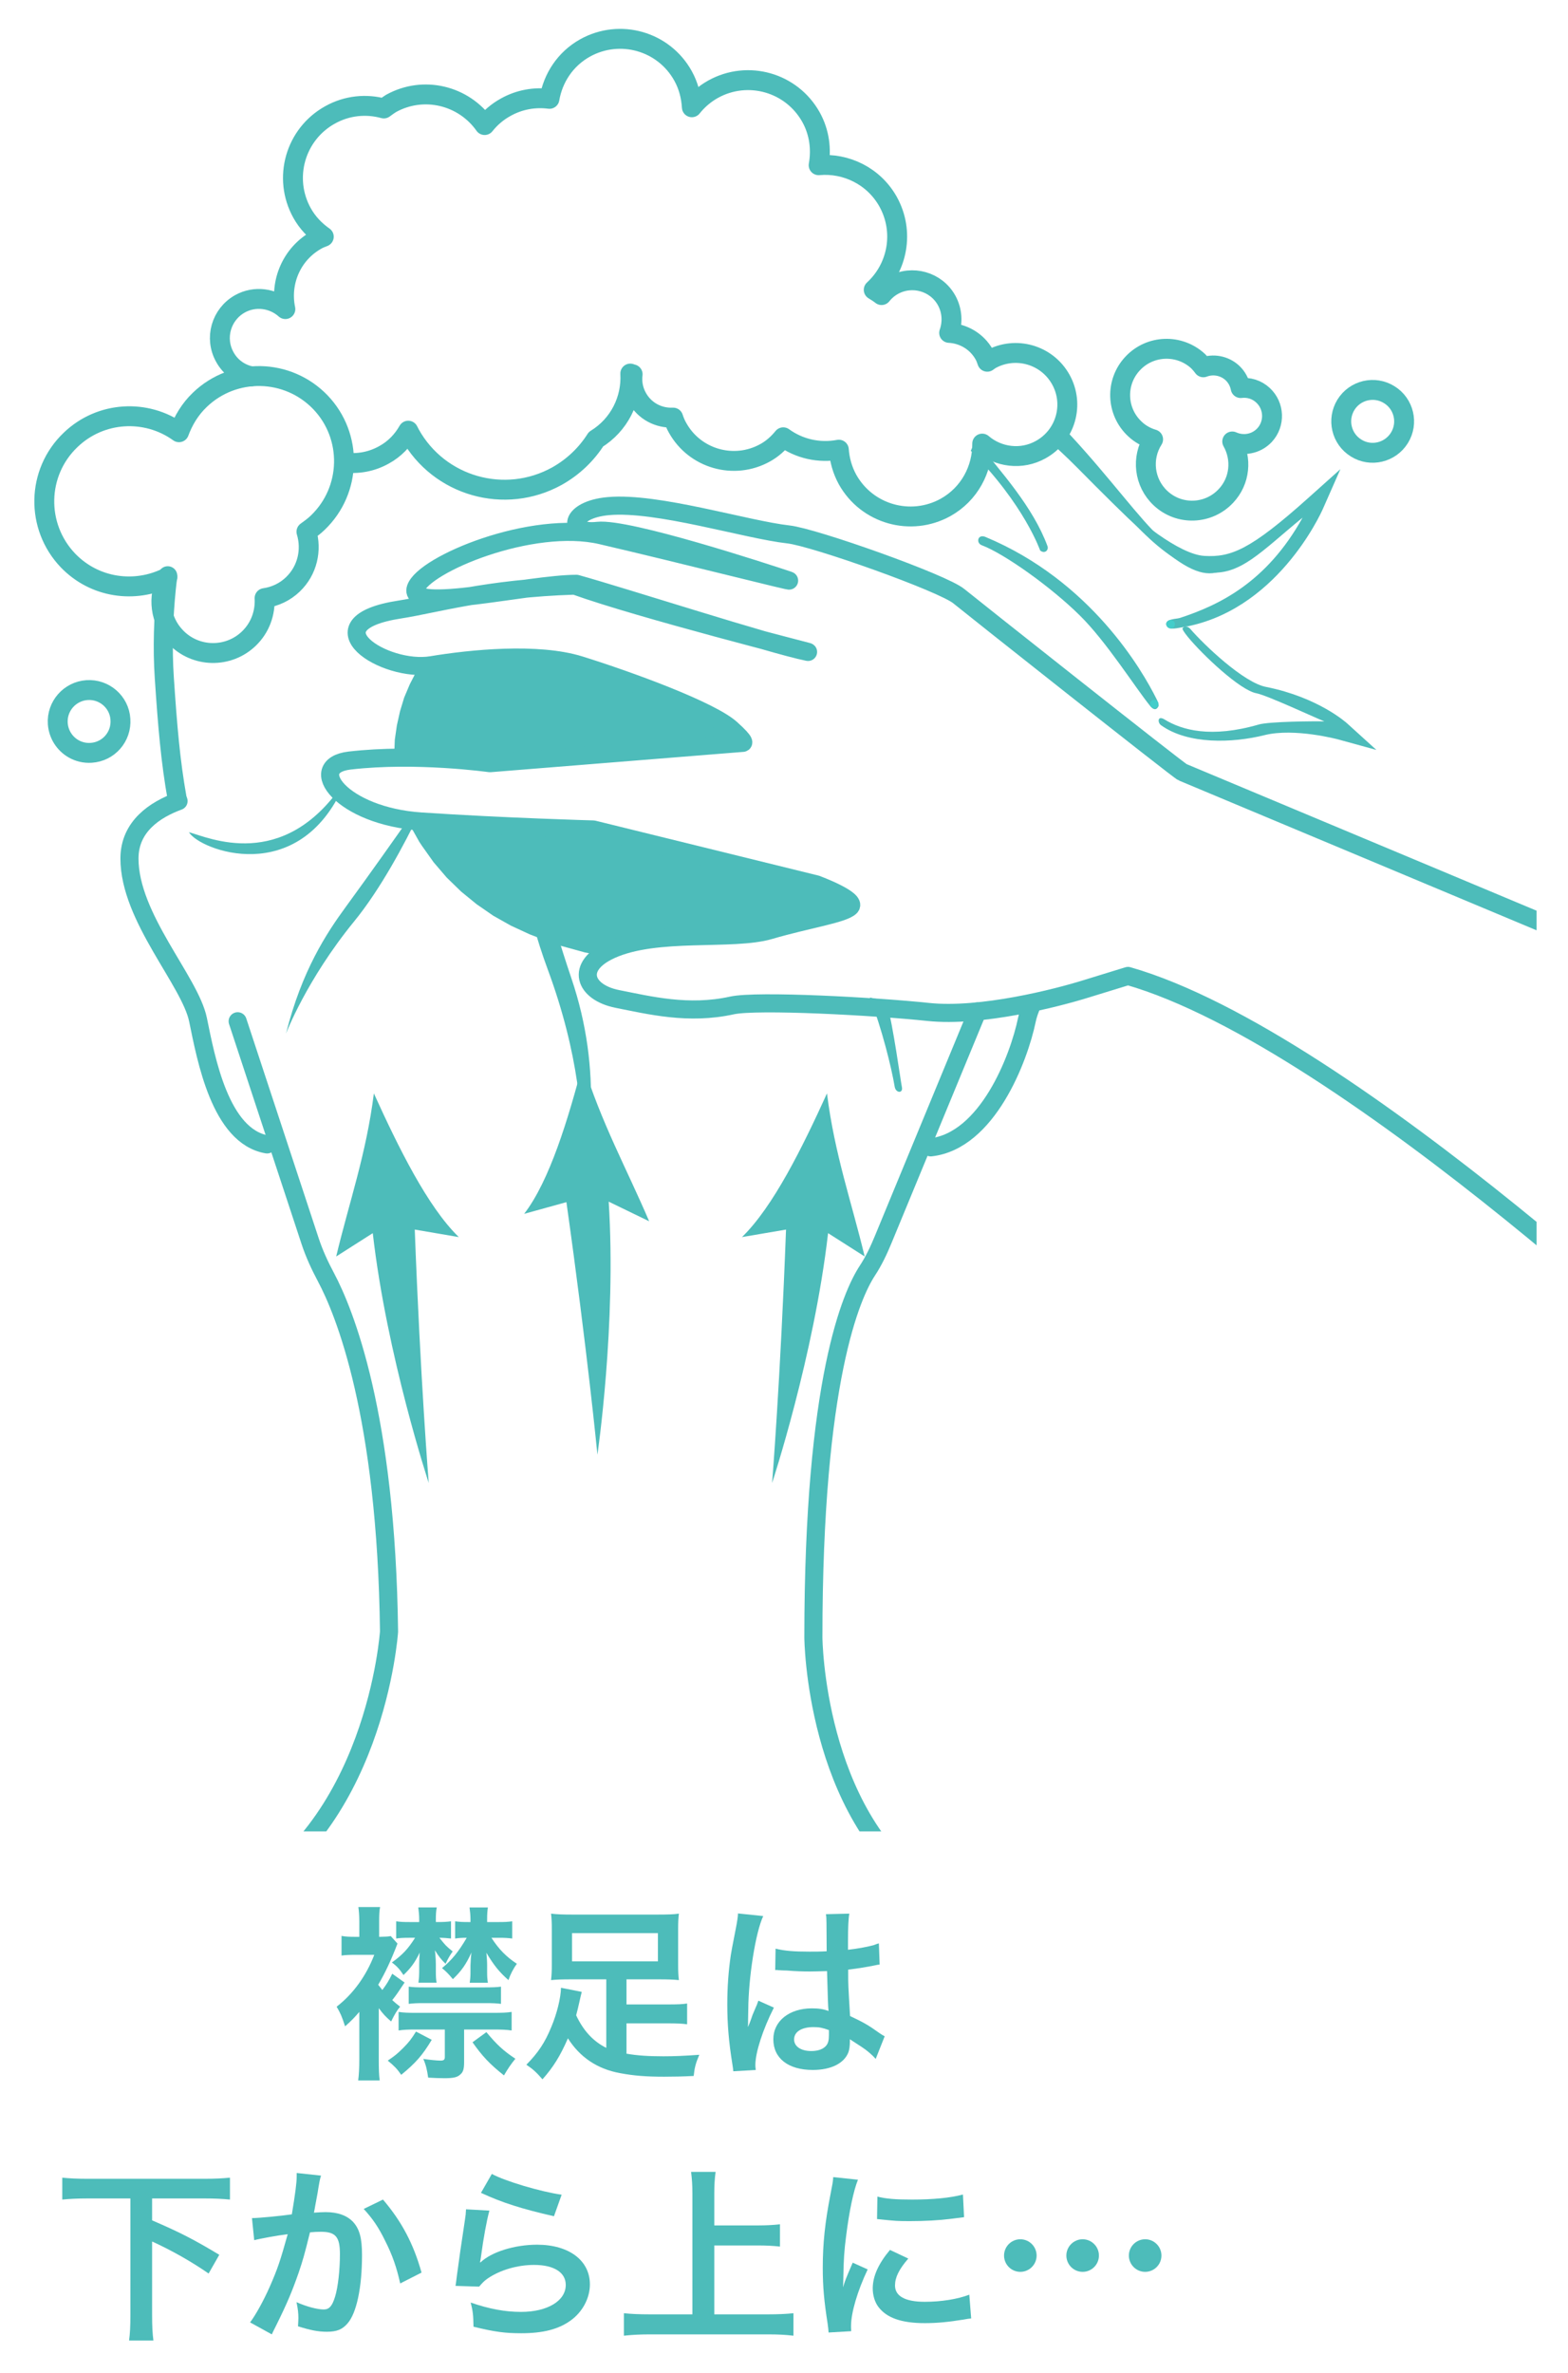 <?xml version="1.0" encoding="utf-8"?>
<!DOCTYPE svg PUBLIC "-//W3C//DTD SVG 1.1//EN" "http://www.w3.org/Graphics/SVG/1.1/DTD/svg11.dtd">
<svg version="1.1"
	 xmlns="http://www.w3.org/2000/svg" xmlns:xlink="http://www.w3.org/1999/xlink" xmlns:a="http://ns.adobe.com/AdobeSVGViewerExtensions/3.0/"
	 x="0px" y="0px" width="390px" height="590px" viewBox="76.442 49.515 390 590"
	 style="overflow:visible;enable-background:new 76.442 49.515 390 590;" xml:space="preserve">
<style type="text/css">
<![CDATA[
	
		.st0{clip-path:url(#SVGID_4_);fill-rule:evenodd;clip-rule:evenodd;fill:none;stroke:#4DBCBA;stroke-width:4.746;stroke-linecap:round;stroke-linejoin:round;}
	
		.st1{clip-path:url(#SVGID_4_);fill-rule:evenodd;clip-rule:evenodd;fill:none;stroke:#4DBCBA;stroke-width:4.5;stroke-linecap:round;stroke-linejoin:round;}
	.st2{clip-path:url(#SVGID_2_);fill:#43CDCA;}
	.st3{fill:#4DBCBA;}
	.st4{clip-path:url(#SVGID_2_);fill:none;stroke:#4DBCBA;stroke-width:4.5;stroke-linecap:round;stroke-linejoin:round;}
	.st5{clip-path:url(#SVGID_4_);fill:none;stroke:#4DBCBA;stroke-width:4.5;stroke-linecap:round;stroke-linejoin:round;}
	.st6{clip-path:url(#SVGID_4_);fill:#43CDCA;}
	.st7{clip-path:url(#SVGID_2_);fill:#4DBCBA;}
	.st8{fill-rule:evenodd;clip-rule:evenodd;fill:#4DBCBA;}
	.st9{clip-path:url(#SVGID_4_);fill:#4DBCBA;}
	.st10{clip-path:url(#SVGID_2_);}
	.st11{clip-path:url(#SVGID_4_);}
	.st12{fill:#938E89;}
	.st13{fill:none;}
	
		.st14{clip-path:url(#SVGID_2_);fill-rule:evenodd;clip-rule:evenodd;fill:none;stroke:#717071;stroke-width:4.746;stroke-linecap:round;stroke-linejoin:round;}
	.st15{clip-path:url(#SVGID_2_);fill:none;stroke:#4DBCBA;stroke-width:4.95;stroke-linecap:round;stroke-linejoin:round;}
	.st16{clip-path:url(#SVGID_4_);fill:none;stroke:#4DBCBA;stroke-width:4.95;stroke-linecap:round;stroke-linejoin:round;}
	
		.st17{fill-rule:evenodd;clip-rule:evenodd;fill:none;stroke:#4DBCBA;stroke-width:4.5;stroke-linecap:round;stroke-linejoin:round;}
	
		.st18{clip-path:url(#SVGID_2_);fill-rule:evenodd;clip-rule:evenodd;fill:none;stroke:#4DBCBA;stroke-width:4.746;stroke-linecap:round;stroke-linejoin:round;}
	
		.st19{clip-path:url(#SVGID_2_);fill-rule:evenodd;clip-rule:evenodd;fill:none;stroke:#4DBCBA;stroke-width:4.5;stroke-linecap:round;stroke-linejoin:round;}
	
		.st20{clip-path:url(#SVGID_4_);fill-rule:evenodd;clip-rule:evenodd;fill:none;stroke:#717071;stroke-width:4.746;stroke-linecap:round;stroke-linejoin:round;}
]]>
</style>
<defs>
</defs>
<path class="st3" d="M177.074,542.427c-1.536,2.326-2,3.024-3.071,4.373c0.698,0.653,1.023,0.885,1.955,1.631
	c-0.838,1.023-1.303,1.815-2.234,3.677c-1.49-1.303-1.909-1.769-3.073-3.305v12.707c0,2.28,0.047,4.003,0.233,5.26h-5.353
	c0.186-1.349,0.279-3.165,0.279-5.26v-11.776c-1.21,1.396-1.815,2.049-3.537,3.584c-0.885-2.699-1.118-3.165-2.095-4.887
	c4.143-3.212,7.355-7.682,9.356-12.895h-4.515c-1.676,0-2.7,0.047-3.631,0.186v-4.887c0.978,0.187,1.955,0.233,3.863,0.233h0.559
	v-3.817c0-1.443-0.093-2.605-0.233-3.584h5.4c-0.186,0.932-0.232,1.908-0.232,3.491v3.91c1.583-0.047,2.141-0.047,2.886-0.188
	l1.676,1.861c-1.629,4.237-3.027,7.216-4.795,10.242c0.465,0.604,0.605,0.791,1.024,1.303c1.024-1.35,1.629-2.326,2.467-4.049
	L177.074,542.427z M183.824,556.669c-2.281,3.816-4.003,5.771-7.587,8.704c-1.071-1.537-1.677-2.141-3.352-3.537
	c1.675-1.117,2.421-1.723,3.817-3.118c1.442-1.443,2.048-2.235,3.211-4.098L183.824,556.669z M188.618,531.486
	c-0.884-0.094-1.722-0.186-2.886-0.186c1.536,1.907,1.536,1.955,3.305,3.398c-0.652,0.884-1.21,1.861-1.769,3.071
	c-1.024-0.978-1.722-1.862-2.653-3.351c0.047,0.325,0.047,0.604,0.093,0.791c0.093,1.162,0.14,1.815,0.14,2.699v1.815
	c0,1.209,0.046,1.909,0.186,2.746h-4.515c0.139-1.024,0.186-1.723,0.186-2.607v-1.86c0-0.978,0.046-2.188,0.14-3.026
	c-1.209,2.468-2.188,3.817-4.049,5.586c-0.931-1.442-1.722-2.28-2.886-3.118c2.653-1.909,4.003-3.353,5.771-6.145h-1.396
	c-1.49,0-2.374,0.046-3.305,0.186v-4.282c0.884,0.141,1.769,0.187,3.351,0.187h2.374v-0.745c0-0.93-0.092-1.908-0.232-2.886h4.608
	c-0.186,0.886-0.232,1.77-0.232,2.933v0.698h0.279c1.583,0,2.514-0.046,3.491-0.187V531.486z M179.82,554.109
	c-1.861,0-3.025,0.046-4.236,0.232v-4.608c1.304,0.186,2.328,0.232,4.189,0.232h19.457c2.048,0,3.212-0.047,4.469-0.232v4.608
	c-1.303-0.187-2.514-0.232-4.469-0.232h-7.354v8.145c0,1.63-0.233,2.421-0.885,2.979c-0.745,0.745-1.722,0.978-3.956,0.978
	c-1.024,0-2.7-0.046-4.096-0.139c-0.279-1.956-0.559-3.166-1.21-4.656c1.536,0.234,3.445,0.42,4.282,0.42
	c0.838,0,1.071-0.233,1.071-0.932v-6.795H179.82z M178.098,543.449c1.024,0.14,1.955,0.186,3.724,0.186h15.175
	c2,0,3.025-0.046,4.049-0.186v4.282c-1.07-0.14-2.095-0.186-3.863-0.186h-15.407c-1.583,0-2.606,0.046-3.678,0.186V543.449z
	 M193.459,538.142c0.047-1.395,0.14-2.42,0.232-3.164c-1.303,2.933-2.56,4.655-4.607,6.609c-1.21-1.442-1.63-1.861-2.701-2.745
	c2.421-2.003,4.05-3.957,6.145-7.541c-1.21,0-1.955,0.046-2.886,0.186v-4.282c0.978,0.141,1.862,0.187,3.444,0.187h0.373v-0.698
	c0-0.977-0.093-1.861-0.233-2.933h4.562c-0.14,0.978-0.186,1.77-0.186,2.886v0.745h2.747c1.629,0,2.467-0.046,3.491-0.187v4.282
	c-1.024-0.14-1.909-0.186-3.259-0.186h-1.908c1.862,2.886,3.724,4.748,6.331,6.47c-0.932,1.257-1.63,2.653-2.096,4.049
	c-2.281-2-3.63-3.678-5.492-6.795c0.093,0.838,0.186,2.188,0.186,3.025v1.814c0,1.117,0.046,1.678,0.186,2.607h-4.515
	c0.14-0.977,0.186-1.629,0.186-2.56V538.142z M197.416,554.761c2.561,3.071,4.236,4.654,7.215,6.609
	c-1.071,1.303-1.862,2.466-2.839,4.143c-3.538-2.793-5.446-4.84-7.82-8.238L197.416,554.761z"/>
<path class="st3" d="M227.237,541.635h-8.89c-2.048,0-3.445,0.046-4.842,0.185c0.14-1.256,0.187-2.28,0.187-3.909v-8.751
	c0-1.583-0.046-2.56-0.187-3.863c1.49,0.187,2.979,0.233,5.307,0.233h21.226c2.56,0,4.049-0.047,5.26-0.233
	c-0.14,1.257-0.187,2.188-0.187,3.863v8.751c0,1.723,0.046,2.7,0.187,3.909c-1.444-0.139-2.747-0.185-4.794-0.185h-8.239v6.237
	h10.287c2.513,0,3.583-0.047,4.793-0.232v5.165c-1.396-0.186-2.653-0.231-4.793-0.231h-10.287v7.54
	c2.606,0.466,5.493,0.652,9.17,0.652c2.653,0,4.934-0.093,8.937-0.372c-0.884,2.094-1.164,3.117-1.396,5.259
	c-2.793,0.141-5.027,0.187-7.354,0.187c-4.376,0-7.494-0.232-10.938-0.884c-5.679-1.023-10.008-3.958-12.987-8.658
	c-1.908,4.376-3.63,7.169-6.33,10.193c-1.443-1.675-2.281-2.467-4.003-3.632c2.932-2.978,4.608-5.491,6.191-9.354
	c1.396-3.306,2.374-7.263,2.42-9.776l5.167,1.024c-0.187,0.652-0.28,1.164-0.606,2.56c-0.279,1.257-0.466,2.05-0.791,3.258
	c1.815,3.864,4.235,6.471,7.494,8.101V541.635z M218.718,530.138v7.027h21.366v-7.027H218.718z"/>
<path class="st3" d="M258.827,564.489c-0.047-0.466-0.047-0.745-0.233-1.816c-0.884-5.445-1.256-9.914-1.256-14.801
	c0-4.189,0.279-8.286,0.884-12.336c0.233-1.396,0.233-1.396,1.257-6.656c0.326-1.629,0.512-2.979,0.512-3.444
	c0-0.047,0-0.094,0-0.186l6.284,0.651c-1.908,4.049-3.677,15.268-3.723,23.367c-0.047,1.675-0.047,1.675-0.047,2.42
	c0,0.325,0,0.325,0,0.744c0,0.372,0,0.465-0.047,0.979h0.047c0.233-0.514,0.233-0.514,0.559-1.35
	c0.092-0.326,0.325-0.839,0.558-1.584c0.419-0.978,0.419-0.978,0.884-2.095c0.094-0.139,0.14-0.278,0.559-1.442l3.864,1.722
	c-2.747,5.399-4.608,11.172-4.608,14.244c0,0.326,0,0.373,0.093,1.257L258.827,564.489z M269.347,534
	c2.188,0.559,4.608,0.745,8.425,0.745c1.629,0,2.654,0,4.283-0.094c0-2.745-0.047-5.073-0.047-6.981c0-1.024-0.046-1.722-0.14-2.234
	l5.819-0.14c-0.233,1.304-0.326,3.537-0.326,6.842c0,0.514,0,1.211,0,2.142c2.421-0.279,4.469-0.651,6.284-1.117
	c0.279-0.093,0.279-0.093,1.023-0.372l0.373-0.094l0.187,5.26c-0.465,0.048-0.513,0.048-1.35,0.233
	c-1.583,0.326-4.003,0.745-6.471,1.024c0,0.419,0,0.419,0,1.024c0,2.606,0,2.699,0.465,10.519c3.352,1.582,4.516,2.235,7.309,4.236
	c0.605,0.419,0.838,0.559,1.304,0.791l-2.235,5.632c-0.791-0.931-2.187-2.142-3.491-2.978c-1.583-1.024-2.653-1.723-2.932-1.909
	c0,0.279,0,0.372,0,0.652c0,1.023-0.14,1.955-0.373,2.607c-1.071,2.745-4.329,4.374-8.844,4.374c-6.098,0-9.822-2.886-9.822-7.634
	c0-4.516,3.957-7.681,9.589-7.681c1.722,0,2.886,0.187,4.142,0.651c-0.139-1.163-0.186-3.443-0.372-9.914
	c-1.862,0.047-2.979,0.093-4.189,0.093c-1.723,0-3.584-0.046-5.772-0.232c-0.652,0-1.164-0.047-1.396-0.047
	c-0.42-0.046-0.699-0.046-0.792-0.046c-0.233-0.047-0.373-0.047-0.465-0.047c-0.046,0-0.139,0-0.279,0.047L269.347,534z
	 M278.796,553.505c-2.979,0-4.841,1.162-4.841,3.07c0,1.722,1.676,2.887,4.282,2.887c1.723,0,3.072-0.512,3.771-1.442
	c0.419-0.56,0.605-1.257,0.605-2.515c0-0.512,0-1.257,0-1.257C281.077,553.689,280.192,553.505,278.796,553.505z"/>
<path class="st3" d="M98.169,596.11c-2.328,0-4.376,0.092-6.238,0.278v-5.445c1.77,0.187,3.771,0.279,6.238,0.279H127.4
	c2.42,0,4.375-0.093,6.238-0.279v5.445c-1.956-0.187-3.864-0.278-6.238-0.278h-13.126v5.446c7.121,3.072,10.426,4.794,16.71,8.563
	l-2.653,4.656c-4.236-2.934-9.216-5.772-14.057-7.961v18.201c0,2.979,0.093,4.606,0.326,6.423h-6.052
	c0.233-1.769,0.326-3.444,0.326-6.423V596.11H98.169z"/>
<path class="st3" d="M156.291,590.432c-0.14,0.418-0.28,0.931-0.373,1.442c-0.093,0.606-0.14,0.837-0.279,1.583
	c-0.14,0.978-0.14,0.978-0.792,4.468c-0.186,1.025-0.186,1.117-0.326,1.723c1.35-0.093,2.002-0.14,2.886-0.14
	c3.072,0,5.353,0.838,6.889,2.468c1.582,1.768,2.188,4.002,2.188,8.238c0,8.006-1.35,14.383-3.584,16.944
	c-1.303,1.535-2.699,2.094-5.166,2.094c-2.142,0-4.05-0.372-7.169-1.351c0.047-0.93,0.093-1.582,0.093-2.047
	c0-1.211-0.093-2.142-0.466-3.958c2.514,1.118,5.167,1.816,6.796,1.816c1.35,0,2.095-0.885,2.793-3.166
	c0.745-2.42,1.209-6.654,1.209-10.611c0-4.283-1.07-5.54-4.748-5.54c-0.931,0-1.629,0.047-2.7,0.14
	c-1.396,5.679-1.815,7.075-2.839,10.1c-1.629,4.656-2.886,7.635-5.585,13.081c-0.232,0.466-0.232,0.466-0.698,1.396
	c-0.14,0.279-0.14,0.326-0.373,0.791l-5.4-2.979c1.396-1.862,3.259-5.213,4.841-8.751c2.001-4.562,2.653-6.518,4.515-13.173
	c-2.374,0.279-6.796,1.07-8.331,1.489l-0.559-5.493c1.723,0,7.354-0.559,9.915-0.931c0.838-5.027,1.21-7.866,1.21-9.402
	c0-0.187,0-0.512,0-0.884L156.291,590.432z M171.698,596.389c4.654,5.447,7.587,10.985,9.589,18.154l-5.307,2.699
	c-0.885-4.002-1.955-7.075-3.724-10.565c-1.675-3.445-3.165-5.586-5.353-7.961L171.698,596.389z"/>
<path class="st3" d="M198.168,599.136c-0.698,2.56-1.489,6.889-2.095,11.45c-0.093,0.652-0.093,0.652-0.232,1.35l0.093,0.093
	c2.699-2.606,8.472-4.421,14.104-4.421c7.914,0,13.127,3.91,13.127,9.867c0,3.399-1.815,6.844-4.795,8.984
	c-3.025,2.188-6.889,3.164-12.288,3.164c-4.004,0-6.563-0.325-11.87-1.628c-0.046-2.886-0.14-3.817-0.698-6.005
	c4.562,1.583,8.564,2.328,12.521,2.328c6.563,0,11.125-2.748,11.125-6.703c0-3.119-2.933-4.979-7.866-4.979
	c-4.143,0-8.472,1.257-11.59,3.396c-0.838,0.605-1.117,0.885-2.095,2.002l-5.865-0.186c0.14-0.84,0.14-1.025,0.373-2.793
	c0.373-2.886,1.117-8.053,1.956-13.547c0.186-1.116,0.232-1.675,0.279-2.699L198.168,599.136z M198.773,590.012
	c3.212,1.77,12.103,4.423,17.363,5.168l-1.909,5.352c-7.959-1.815-12.847-3.351-18.153-5.817L198.773,590.012z"/>
<path class="st3" d="M254.103,624.924h13.406c2.467,0,4.562-0.093,6.284-0.28v5.586c-1.956-0.232-3.863-0.326-6.191-0.326h-29.559
	c-2.187,0-4.328,0.094-6.423,0.326v-5.586c1.815,0.188,3.771,0.28,6.423,0.28h10.614v-30.07c0-2.049-0.093-3.444-0.326-5.354h6.098
	c-0.232,1.723-0.326,3.259-0.326,5.354v7.959h10.939c2.048,0,3.723-0.093,5.398-0.278v5.539c-1.675-0.187-3.444-0.28-5.398-0.28
	h-10.939V624.924z"/>
<path class="st3" d="M282.527,629.438c-0.047-0.838-0.093-1.118-0.232-2.188c-0.885-5.632-1.211-9.216-1.211-13.918
	c0-6.004,0.559-11.31,1.909-18.199c0.512-2.607,0.605-3.073,0.698-4.33l6.145,0.651c-1.117,2.748-2.188,7.962-2.933,13.919
	c-0.466,3.492-0.652,6.237-0.698,10.287c0,1.023-0.046,1.396-0.093,2.56c0.512-1.628,0.604-1.954,2.42-6.144l3.724,1.676
	c-2.56,5.399-4.143,10.799-4.143,14.104c0,0.279,0,0.652,0.046,1.257L282.527,629.438z M302.356,611.052
	c-2.327,2.7-3.304,4.701-3.304,6.703c0,2.653,2.56,4.05,7.401,4.05c4.096,0,8.146-0.652,11.078-1.769l0.466,5.91
	c-0.651,0.047-0.837,0.094-1.908,0.28c-3.725,0.605-6.563,0.884-9.636,0.884c-5.772,0-9.496-1.303-11.544-4.049
	c-0.885-1.165-1.396-2.886-1.396-4.562c0-3.025,1.396-6.145,4.282-9.589L302.356,611.052z M294.676,595.646
	c2.095,0.557,4.562,0.743,8.612,0.743c5.166,0,9.588-0.418,12.661-1.256l0.279,5.632c-0.372,0.047-1.07,0.14-3.304,0.419
	c-2.979,0.373-6.517,0.56-9.961,0.56c-3.398,0-3.445,0-8.379-0.514L294.676,595.646z"/>
<path class="st3" d="M334.273,610.307c0,2.235-1.816,4.051-4.05,4.051s-4.05-1.815-4.05-4.051c0-2.233,1.816-4.05,4.05-4.05
	S334.273,608.073,334.273,610.307z M349.773,610.307c0,2.235-1.815,4.051-4.05,4.051s-4.05-1.815-4.05-4.051
	c0-2.233,1.816-4.05,4.05-4.05S349.773,608.073,349.773,610.307z M365.32,610.307c0,2.235-1.816,4.051-4.05,4.051
	c-2.234,0-4.05-1.815-4.05-4.051c0-2.233,1.815-4.05,4.05-4.05C363.504,606.257,365.32,608.073,365.32,610.307z"/>
<g>
	<defs>
		<rect id="SVGID_1_" width="458.624" height="504.847"/>
	</defs>
	<clipPath id="SVGID_2_">
		<use xlink:href="#SVGID_1_"  style="overflow:visible;"/>
	</clipPath>
	<path class="st19" d="M333.171,299.153c-0.604,1.381-1.062,2.684-1.311,3.894c-2.002,9.713-9.884,30.163-23.926,31.73"/>
	<g class="st10">
		<path class="st17" d="M319.541,300.992l-23.398,56.632c-1.117,2.708-2.366,5.377-3.98,7.828
			c-3.832,5.857-13.414,26.912-13.414,91.179c0,0,0.311,43.483,28.402,63.025c0,0-17.051,20.527-81.225,20.527
			c-64.135,0-92.699-17.525-92.699-17.525c36.694-17.735,39.977-67.494,39.977-67.494c-0.667-54.002-11.094-79.464-15.694-88.114
			c-1.544-2.894-2.917-5.865-3.941-8.976l-18.014-54.646"/>
	</g>
	<path class="st19" d="M120.853,248.68c-5.818,2.125-12.211,6.284-12.211,14.282c0,14.71,15.066,30.419,17.053,40.085
		c2.001,9.713,5.516,29.007,17.175,31.001"/>
	<path class="st18" d="M118.161,192.668c-0.124,1.047-0.248,2.11-0.357,3.188c-0.713,7.076-0.993,14.693-0.497,22.157
		c0.814,12.227,1.544,20.815,3.196,30.054"/>
	<path class="st14" d="M295.382,351.938"/>
	<path class="st7" d="M296.864,298.021c1.824,7.067,3.515,19.829,3.903,21.776c0.333,1.645-1.529,1.513-1.792-0.085
		c-0.838-4.958-3.181-14.367-6.175-22.188C293.908,297.803,295.856,298.191,296.864,298.021z"/>
	<path class="st7" d="M179.061,251.706c-4.182,5.973-10.458,14.864-16.61,23.281c-4.81,6.571-10.955,15.889-14.872,31.505
		c0,0,5.058-13.335,16.943-27.889c6.57-8.022,12.545-19.294,16.09-26.625C180.17,251.899,179.626,251.683,179.061,251.706z"/>
	<path class="st7" d="M218.781,353.729c0.132-0.48,0.271-0.97,0.396-1.466c4.182-15.741,7.277-36.214-0.613-59.511
		c-5.841-17.262-8.689-30-9.946-39.216c-0.876,0.015-2.428-0.373-3.188-0.365c-0.038,9.503,1.598,22.071,7.254,37.385
		C228.153,332.364,217.609,358.02,218.781,353.729z"/>
	<g class="st10">
		<path class="st8" d="M384.148,188.959c0,0-7.913,6.029-21.009-7.61c-5.624-5.818-13.638-16.804-24.173-27.533
			c-0.264,0.489-1.303,3.444-3.018,4.127c2.886,2.482,5.709,5.104,8.433,7.851C370.215,191.907,375.731,196.097,384.148,188.959z"/>
		<path class="st3" d="M335.149,186.376c1.164,0.954,2.188-0.108,1.824-1.094c-3.6-9.712-11.397-18.301-18.068-26.54
			c-0.148,0.876-0.923,2.824-1.017,2.832C331.2,174.926,335.149,186.376,335.149,186.376z"/>
		<path class="st3" d="M364.591,225.065c0,0,0.24-0.279-0.473-1.722c-3.561-7.16-16.346-29.387-42.56-40.326
			c-1.971-0.814-2.397,1.498-0.955,2.048c5.702,2.157,17.278,10.412,24.415,17.472c6.54,6.423,13.77,17.882,17.494,22.498
			C363.955,226.818,364.591,225.065,364.591,225.065z"/>
	</g>
	<path class="st7" d="M366.491,204.833c-0.217-1.498,2.498-1.373,3.437-1.684c9.512-3.126,21.489-8.681,30.497-24.934
		c-10.381,8.472-15.524,14.554-23.678,13.584c-12.808-2.521-24.453-19.993-24.453-19.993c6.757,7.091,17.58,15.555,23.678,15.92
		c6.602,0.388,11.411-1.458,25.826-14.368l8.037-7.199l-4.353,9.869c-0.535,1.217-11.699,25.873-35.484,29.534
		C369.052,205.709,366.895,206.291,366.491,204.833z"/>
	<path class="st7" d="M418.788,235.973l-9.411-2.591c-0.116-0.039-10.954-2.94-18.378-1.102c-8.091,2.017-19.077,2.351-25.787-2.459
		c-0.885-0.636-0.9-2.521,0.876-1.428c4.275,2.63,11.513,4.709,23.467,1.249c2.553-0.736,13.562-0.837,16.3-0.775
		c-2.149-0.815-14.127-6.432-16.881-6.982c-4.119-0.722-13.515-9.674-17.044-13.964c-0.962-1.179-1.49-2.001-1.35-2.211
		c0.333-0.497,1.21-0.637,1.901,0.155c3.359,3.894,13.351,13.482,18.967,14.46c12.832,2.575,19.813,8.814,20.109,9.092
		L418.788,235.973z"/>
	<g class="st10">
		<path class="st3" d="M161.69,244.475c-14.879,21.916-33.406,13.25-38.255,11.947c2.561,4.422,27.223,13.957,38.511-11.613
			C162.032,244.553,161.814,244.444,161.69,244.475z"/>
	</g>
	<path class="st7" d="M268.486,418.221c0,0,2.056-25.608,3.46-63.001l-10.954,1.869c7.788-7.564,15.065-22.374,21.14-35.725
		c1.893,15.167,6.152,27.114,9.372,40.543l-9.1-5.795C278.896,386.632,268.486,418.221,268.486,418.221z"/>
	<path class="st7" d="M225.034,411.193c0,0-2.467-25.571-7.711-62.792l-10.513,2.909c6.361-8.247,10.97-23.63,14.608-37.439
		c4.585,14.848,10.931,26.275,16.485,39.286l-10.062-4.88C229.789,378.881,225.034,411.193,225.034,411.193z"/>
	<path class="st7" d="M183.079,418.221c0,0-2.071-25.608-3.476-63.001l10.954,1.869c-7.789-7.564-15.05-22.374-21.125-35.725
		c-1.908,15.167-6.167,27.114-9.372,40.543l9.1-5.795C172.652,386.632,183.079,418.221,183.079,418.221z"/>
	<path class="st15" d="M106.392,228.362c0.302,4.329-2.948,8.053-7.277,8.324c-1.59,0.108-3.096-0.271-4.391-1.009
		c-2.18-1.256-3.724-3.561-3.91-6.26c-0.294-4.298,2.963-8.029,7.277-8.324C102.389,220.806,106.136,224.064,106.392,228.362z"/>
	<path class="st15" d="M424.505,158.394c-2.288,3.669-7.113,4.81-10.768,2.513c-3.677-2.273-4.786-7.075-2.53-10.752
		c2.29-3.685,7.115-4.794,10.769-2.514C425.653,149.906,426.786,154.732,424.505,158.394z"/>
	<path class="st15" d="M365.087,173.366c-4.119-3.863-4.771-10.023-1.838-14.616c-1.622-0.481-3.205-1.319-4.531-2.583
		c-4.663-4.337-4.918-11.637-0.55-16.285c4.336-4.639,11.629-4.895,16.307-0.54c0.45,0.455,0.892,0.974,1.272,1.494
		c2.382-0.912,5.206-0.454,7.222,1.408c1.109,1.047,1.785,2.366,2.056,3.75c1.963-0.236,4.003,0.334,5.57,1.808
		c2.84,2.638,2.979,7.091,0.365,9.907c-2.133,2.266-5.353,2.77-8.029,1.567c2.421,4.274,1.986,9.783-1.583,13.553
		C377.004,177.462,369.727,177.726,365.087,173.366z"/>
	<path class="st15" d="M162.218,164.515c3.257,0.403,6.664-0.186,9.744-1.917c2.637-1.435,4.64-3.568,6.02-6.004
		c0.171,0.272,0.279,0.574,0.442,0.861c7.208,12.971,23.576,17.633,36.571,10.427c4.074-2.288,7.347-5.477,9.682-9.162
		c5.803-3.553,8.898-9.907,8.534-16.327c0.194,0.054,0.379,0.144,0.582,0.183c-0.256,1.936,0.109,3.976,1.125,5.795
		c1.854,3.375,5.384,5.151,8.953,4.973c0.287,0.885,0.636,1.714,1.093,2.521c4.291,7.735,14.065,10.52,21.792,6.223
		c1.824-1.009,3.259-2.336,4.5-3.849c3.964,2.878,8.945,4.003,13.825,3.081c0.186,2.505,0.853,5.011,2.149,7.385
		c4.817,8.658,15.717,11.753,24.383,6.974c5.966-3.328,9.186-9.527,9.131-15.872c3.949,3.382,9.752,4.182,14.553,1.497
		c6.207-3.436,8.441-11.241,4.989-17.436c-3.46-6.194-11.249-8.417-17.471-4.984c-0.271,0.17-0.504,0.372-0.815,0.57
		c-0.202-0.609-0.418-1.191-0.745-1.781c-1.862-3.312-5.22-5.213-8.735-5.396c0.908-2.576,0.783-5.496-0.621-8.061
		c-2.598-4.706-8.565-6.404-13.282-3.801c-1.164,0.644-2.148,1.501-2.909,2.463c-0.62-0.5-1.295-0.9-1.947-1.307
		c5.981-5.481,7.681-14.484,3.585-21.889c-3.546-6.37-10.466-9.717-17.285-9.088c0.707-3.961,0.202-8.154-1.893-11.936
		c-4.826-8.662-15.717-11.765-24.383-6.952c-2.087,1.172-3.856,2.712-5.26,4.477c-0.163-2.649-0.815-5.306-2.18-7.77
		c-4.787-8.681-15.702-11.792-24.383-6.978c-4.926,2.747-7.983,7.494-8.86,12.653c-3.653-0.465-7.439,0.156-10.899,2.095
		c-2.095,1.156-3.817,2.665-5.221,4.422c-5.221-7.39-15.19-9.845-23.289-5.368c-0.622,0.379-1.18,0.807-1.785,1.245
		c-4.329-1.191-9.132-0.783-13.406,1.618c-8.65,4.813-11.738,15.722-6.936,24.363c1.365,2.459,3.258,4.396,5.407,5.904
		c-0.581,0.237-1.164,0.438-1.714,0.749c-6.315,3.491-9.24,10.57-7.844,17.246c-3.018-2.7-7.533-3.391-11.28-1.315
		c-4.709,2.637-6.4,8.556-3.763,13.254c1.435,2.611,3.895,4.247,6.586,4.783"/>
	<path class="st15" d="M93.979,158.906c7.479-7.2,18.868-7.774,26.982-1.925c1.094-2.963,2.77-5.756,5.19-8.067
		c8.44-8.104,21.846-7.832,29.983,0.612c8.076,8.425,7.789,21.862-0.659,29.945c-0.907,0.877-1.854,1.56-2.815,2.25
		c1.365,4.5,0.271,9.596-3.368,13.087c-2.001,1.924-4.476,3.049-7.044,3.414c0.202,3.646-1.071,7.331-3.894,10.054
		c-5.113,4.934-13.297,4.779-18.208-0.373c-3.948-4.097-4.585-10.07-2.079-14.833c-8.115,4.034-18.138,2.638-24.724-4.213
		C85.267,180.41,85.523,166.981,93.979,158.906z"/>
	<g class="st10">
		<path class="st13" d="M199.316,196.81c-1.993,0.28-3.886,0.575-5.671,0.877c1.722-0.202,3.506-0.427,5.33-0.675L199.316,196.81z"
			/>
		<path class="st13" d="M283.187,276.569l-1.04,0.613c2.909-0.745,5.066-1.435,5.826-2.21c0.395-0.42,0.108-0.947-0.489-1.498
			l-0.216,0.186L283.187,276.569z"/>
		<path class="st12" d="M272.566,193.8c-3.227-1.078-14.787-4.864-25.849-7.967l-1.467-0.147l-6.672-0.093
			C256.166,189.836,274.623,194.483,272.566,193.8z"/>
		<path class="st12" d="M266.438,208.711c4.763,1.374,8.682,2.428,10.962,2.887C277.826,211.682,273.257,210.511,266.438,208.711z"
			/>
		<path class="st12" d="M266.438,208.711c-14.709-4.236-37.642-11.551-46.602-14.042c-3.344,0-8.154,0.59-13.281,1.296
			c3.934-0.396,8.153-0.714,12.839-0.854C230.363,199.06,252.9,205.143,266.438,208.711z"/>
		<path class="st3" d="M267.943,280.79c5.291-1.552,10.403-2.63,14.205-3.608l1.04-0.613l4.081-2.909l0.216-0.186
			c-2.009-1.855-7.99-4.081-7.99-4.081l-55.477-13.646c0,0-22.576-0.628-42.831-1.986c-1.18-0.078-2.196-0.311-3.306-0.466
			l1.102,2.413l1.768,3.142l0.652,0.978l2.894,4.073l3.258,3.801l3.584,3.483l3.879,3.165l4.127,2.847l4.368,2.459l4.732,2.18
			l6.734,2.568l6.927,1.908l4.003,0.76c0.713-0.481,1.489-0.962,2.459-1.404C239.797,280.457,258.625,283.552,267.943,280.79z"/>
		<path class="st3" d="M198.308,239.262l62.831-5.05c0,0,1.25,0.193-2.862-3.499c-5.075-4.584-25.307-11.994-37.572-15.818
			c-10.535-3.297-27.214-1.606-36.881,0c-0.954,0.155-1.963,0.194-2.987,0.178l-0.086,0.125l-0.729,1.233l-1.653,3.212l-1.403,3.32
			l-1.032,3.405l-0.783,3.515l-0.513,3.568l-0.132,3.577l0.032,0.899C187.206,237.725,198.308,239.262,198.308,239.262z"/>
		<path class="st12" d="M206.555,195.965c-2.544,0.248-4.973,0.527-7.239,0.845l-0.341,0.202
			C201.497,196.671,204.056,196.307,206.555,195.965z"/>
	</g>
	<path class="st4" d="M505.979,398.004c0,0-93.631-90.031-148.976-105.842l-10.396,3.197c-7.316,2.289-26.199,7.129-39.278,5.756
		c-13.087-1.389-42.614-2.995-48.859-1.613c-10.838,2.389-20.559-0.062-28.487-1.622c-8.154-1.629-10.644-8.1-1.622-12.211
		c11.427-5.213,30.255-2.118,39.573-4.88c9.348-2.739,18.285-4.026,20.031-5.818c1.715-1.808-8.479-5.578-8.479-5.578
		l-55.469-13.646c0,0-22.583-0.628-42.839-1.986c-19.775-1.311-29-13.833-17.789-15.151c16.501-1.94,34.911,0.651,34.911,0.651
		l62.831-5.05c0,0,1.257,0.193-2.854-3.499c-5.082-4.584-25.314-11.994-37.572-15.818c-10.543-3.297-27.223-1.606-36.889,0
		c-11.862,1.97-30.759-10.326-7.913-13.84c8.573-1.319,21.745-5.275,43.491-5.942c16.478,5.942,59.278,16.741,58.006,16.486
		c-9.341-1.863-45.709-13.631-57.572-16.928c-11.862,0-42.048,7.393-39.977,1.109c1.987-5.935,28.859-17.199,46.145-13.173
		c19.76,4.601,49.124,12.056,46.562,11.195c-5.934-1.978-39.992-13.134-47.455-12.304c-7.913,0.892-7.044-5.268,2.638-6.145
		c12.172-1.102,34.228,5.857,44.817,7.037c6.37,0.706,38.441,12.071,42.39,15.369c1.66,1.389,54.933,43.599,55.624,43.754
		l133.522,55.896"/>
	<path class="st2" d="M368.679,204.716c0,0.582-0.473,1.055-1.062,1.055c-0.583,0-1.055-0.473-1.055-1.055
		c0-0.582,0.473-1.055,1.055-1.055C368.206,203.661,368.679,204.134,368.679,204.716z"/>
	<circle class="st2" cx="363.528" cy="224.553" r="1.055"/>
</g>
</svg>
